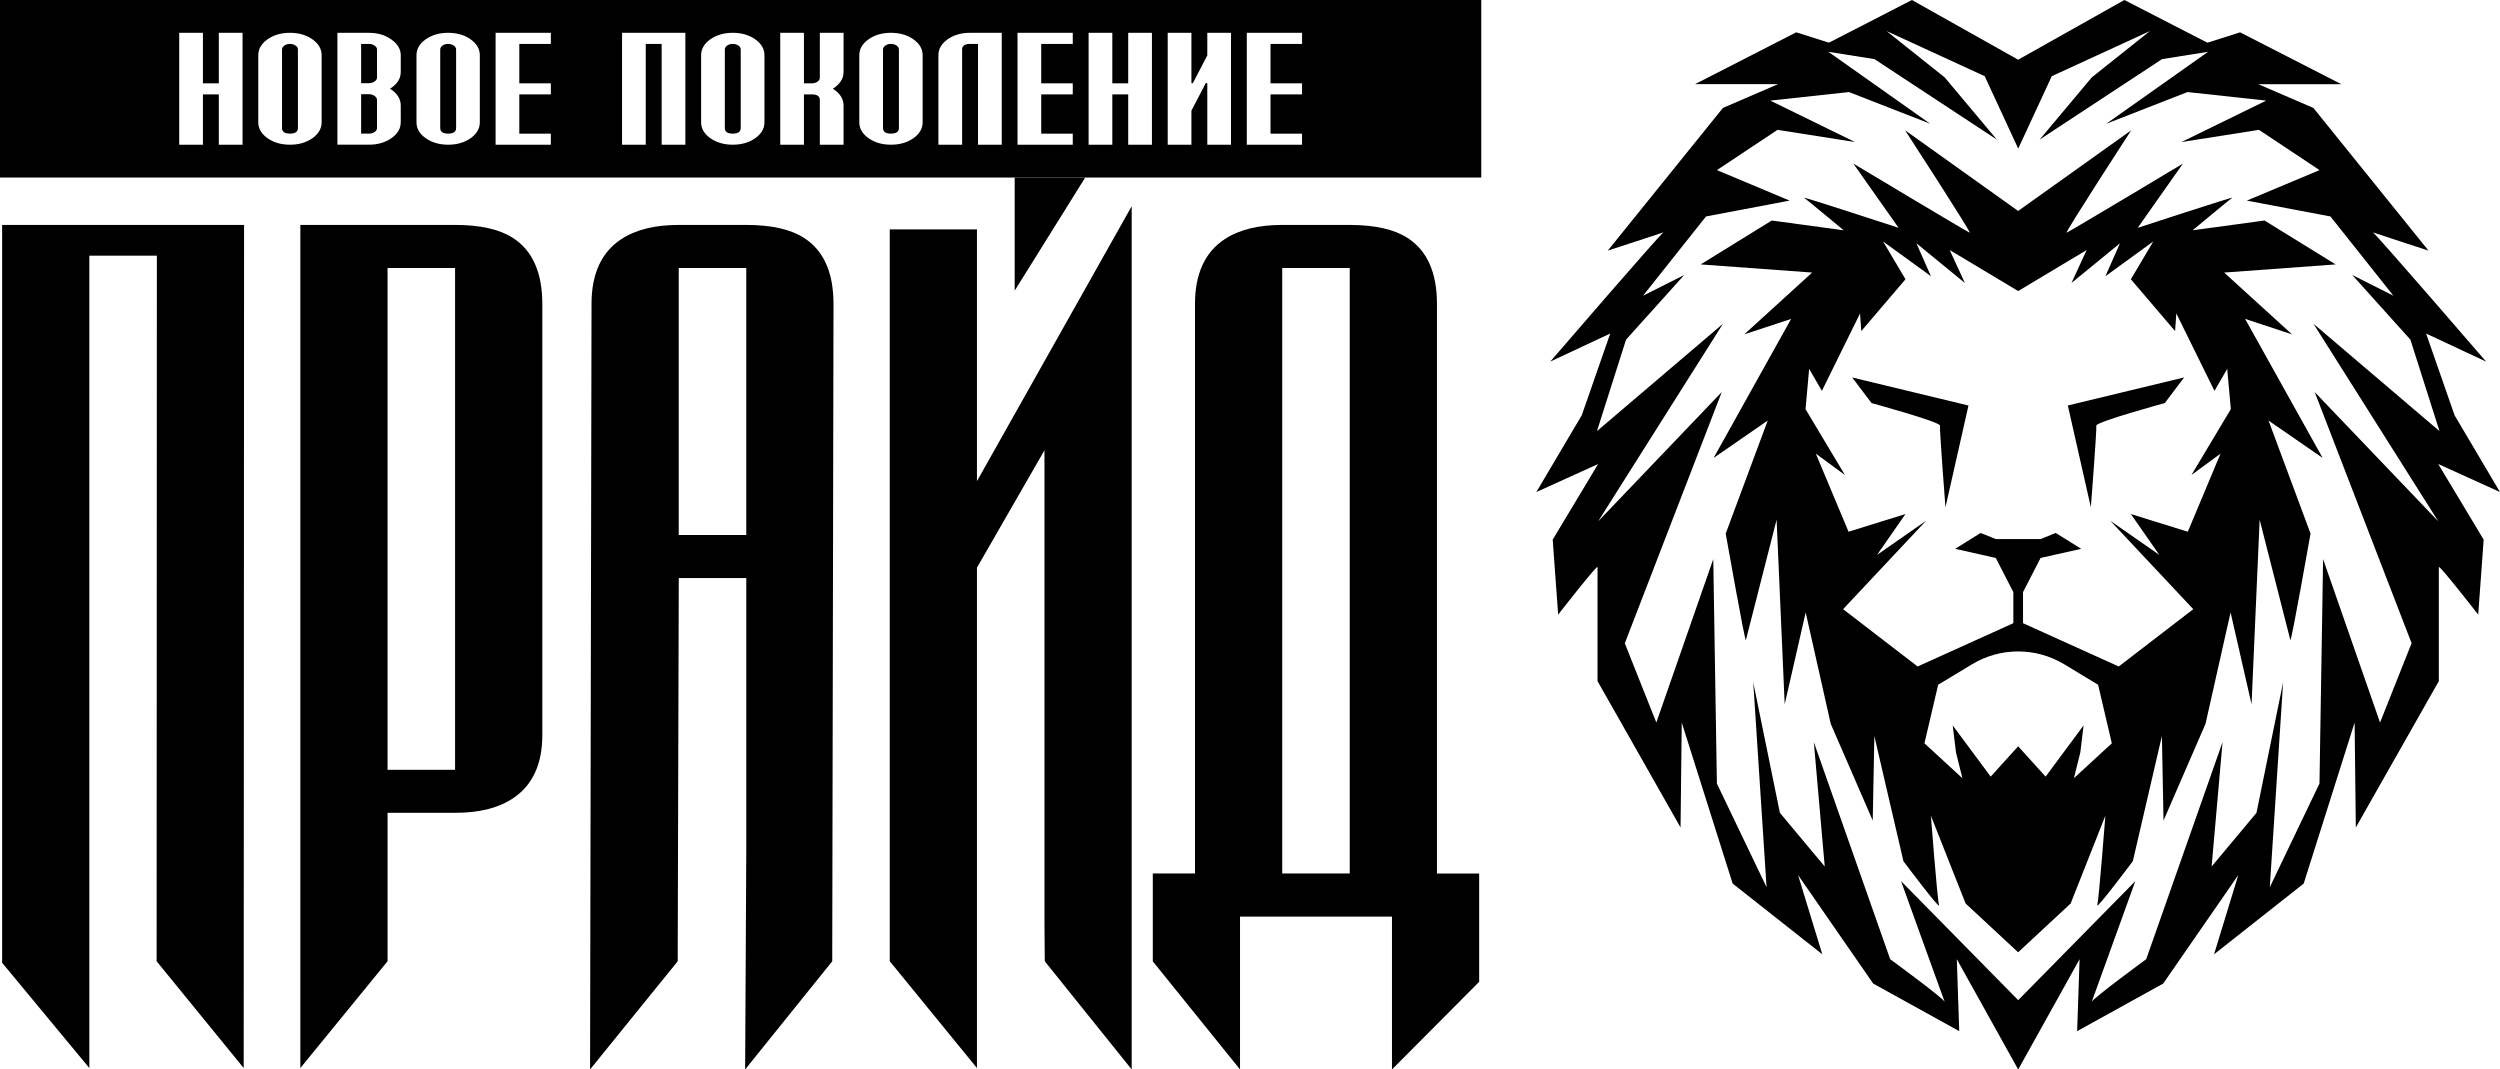 <svg width="180" height="77" viewBox="0 0 180 77" fill="none" xmlns="http://www.w3.org/2000/svg">
<g clip-path="url(#clip0_3946_22)">
<path fill-rule="evenodd" clip-rule="evenodd" d="M0 0H106.651V12.783H0V0ZM17.463 10.419H15.755V6.796H14.611V10.419H12.904V2.364H14.611V5.999H15.755V2.364H17.463V10.419ZM23.157 8.808C23.157 9.255 22.936 9.637 22.494 9.95C22.05 10.262 21.512 10.419 20.877 10.419C20.243 10.419 19.705 10.262 19.261 9.95C18.82 9.637 18.597 9.255 18.597 8.808V3.973C18.597 3.526 18.819 3.144 19.261 2.831C19.705 2.519 20.243 2.362 20.877 2.362C21.512 2.362 22.05 2.519 22.494 2.831C22.935 3.144 23.157 3.526 23.157 3.973V8.808ZM21.45 9.219V3.563C21.45 3.453 21.393 3.358 21.28 3.28C21.165 3.201 21.03 3.161 20.876 3.161C20.721 3.161 20.586 3.201 20.475 3.28C20.363 3.358 20.306 3.453 20.306 3.563V9.219C20.306 9.487 20.497 9.621 20.876 9.621C21.255 9.621 21.45 9.487 21.45 9.219ZM28.852 8.808C28.852 9.251 28.631 9.631 28.184 9.945C27.74 10.26 27.202 10.417 26.574 10.417H24.294V2.364H26.574C27.191 2.364 27.726 2.522 28.176 2.841C28.628 3.161 28.854 3.538 28.854 3.975V5.184C28.854 5.661 28.598 6.061 28.085 6.388C28.598 6.716 28.854 7.118 28.854 7.6V8.809L28.852 8.808ZM27.145 5.584V3.563C27.145 3.456 27.084 3.361 26.968 3.281C26.852 3.201 26.718 3.161 26.571 3.161H26.001V5.988H26.571C26.718 5.988 26.852 5.948 26.968 5.868C27.084 5.788 27.145 5.693 27.145 5.586V5.584ZM27.145 9.218V7.189C27.145 7.082 27.084 6.987 26.968 6.907C26.852 6.824 26.718 6.784 26.571 6.784H26.001V9.621H26.571C26.725 9.621 26.86 9.581 26.975 9.503C27.089 9.423 27.145 9.328 27.145 9.216V9.218ZM34.547 8.808C34.547 9.255 34.324 9.637 33.883 9.95C33.44 10.262 32.902 10.419 32.267 10.419C31.632 10.419 31.094 10.262 30.65 9.95C30.209 9.637 29.987 9.255 29.987 8.808V3.973C29.987 3.526 30.208 3.144 30.65 2.831C31.094 2.519 31.632 2.362 32.267 2.362C32.902 2.362 33.44 2.519 33.883 2.831C34.324 3.144 34.547 3.526 34.547 3.973V8.808ZM32.84 9.219V3.563C32.84 3.453 32.782 3.358 32.669 3.28C32.555 3.201 32.42 3.161 32.265 3.161C32.111 3.161 31.976 3.201 31.864 3.28C31.753 3.358 31.696 3.453 31.696 3.563V9.219C31.696 9.487 31.887 9.621 32.265 9.621C32.644 9.621 32.84 9.487 32.84 9.219ZM39.661 10.419H35.683V2.364H39.661V3.161H37.39V5.999H39.661V6.796H37.39V9.623H39.661V10.421V10.419ZM49.346 10.419H47.639V3.161H46.495V10.419H44.788V2.364H49.346V10.419ZM55.041 8.808C55.041 9.255 54.818 9.637 54.377 9.95C53.934 10.262 53.396 10.419 52.761 10.419C52.126 10.419 51.588 10.262 51.144 9.95C50.703 9.637 50.481 9.255 50.481 8.808V3.973C50.481 3.526 50.702 3.144 51.144 2.831C51.588 2.519 52.126 2.362 52.761 2.362C53.396 2.362 53.934 2.519 54.377 2.831C54.818 3.144 55.041 3.526 55.041 3.973V8.808ZM53.332 9.219V3.563C53.332 3.453 53.275 3.358 53.162 3.28C53.047 3.201 52.912 3.161 52.758 3.161C52.603 3.161 52.468 3.201 52.357 3.28C52.245 3.358 52.188 3.453 52.188 3.563V9.219C52.188 9.487 52.379 9.621 52.758 9.621C53.136 9.621 53.332 9.487 53.332 9.219ZM60.736 10.419H59.028V7.197C59.028 6.929 58.837 6.796 58.454 6.796H57.884V10.419H56.177V2.364H57.884V5.999H58.454C58.608 5.999 58.743 5.959 58.858 5.88C58.973 5.802 59.028 5.707 59.028 5.597V2.364H60.736V5.184C60.736 5.661 60.48 6.061 59.967 6.388C60.48 6.716 60.736 7.118 60.736 7.6V10.421V10.419ZM66.43 8.808C66.43 9.255 66.208 9.637 65.767 9.95C65.323 10.262 64.785 10.419 64.15 10.419C63.515 10.419 62.978 10.262 62.534 9.95C62.093 9.637 61.87 9.255 61.87 8.808V3.973C61.87 3.526 62.091 3.144 62.534 2.831C62.978 2.519 63.515 2.362 64.15 2.362C64.785 2.362 65.323 2.519 65.767 2.831C66.208 3.144 66.43 3.526 66.43 3.973V8.808ZM64.722 9.219V3.563C64.722 3.453 64.664 3.358 64.551 3.28C64.437 3.201 64.301 3.161 64.147 3.161C63.993 3.161 63.858 3.201 63.746 3.28C63.635 3.358 63.577 3.453 63.577 3.563V9.219C63.577 9.487 63.768 9.621 64.147 9.621C64.526 9.621 64.722 9.487 64.722 9.219ZM72.124 10.419H70.416V3.161H69.85C69.466 3.161 69.272 3.296 69.272 3.563V10.419H67.565V3.973C67.565 3.526 67.788 3.144 68.228 2.831C68.672 2.519 69.21 2.362 69.845 2.362H72.125V10.417L72.124 10.419ZM77.239 10.419H73.261V2.364H77.239V3.161H74.968V5.999H77.239V6.796H74.968V9.623H77.239V10.421V10.419ZM82.939 10.419H81.231V6.796H80.087V10.419H78.38V2.364H80.087V5.999H81.231V2.364H82.939V10.419ZM88.633 10.419H86.926V5.985H86.814L85.782 7.969V10.419H84.075V2.364H85.782V5.991H85.884L86.926 3.986V2.364H88.633V10.419ZM93.747 10.419H89.769V2.364H93.747V3.161H91.477V5.999H93.747V6.796H91.477V9.623H93.747V10.421V10.419Z" fill="black"/>
<path d="M17.546 76.899L11.277 69.211L11.294 18.409H6.433V76.899L0.153 69.321V16.194H17.573L17.546 76.899Z" fill="black"/>
<path d="M21.625 76.899V16.194H32.766C34.59 16.194 35.968 16.514 36.919 17.124C38.331 18.029 39.047 19.605 39.047 21.895V52.926C39.047 55.009 38.35 56.544 36.919 57.49C35.85 58.198 34.455 58.523 32.766 58.523H27.905V69.209M32.765 55.424V19.296H27.904V55.424H32.765Z" fill="black"/>
<path d="M42.485 77L42.59 21.879C42.59 19.742 43.287 18.175 44.718 17.228C45.787 16.52 47.182 16.195 48.87 16.195H53.731C55.555 16.195 56.933 16.516 57.884 17.126C59.296 18.031 60.012 19.606 60.012 21.88L59.921 69.212L53.65 77.002L53.733 61.123V41.62H48.872L48.794 69.212M53.731 38.518V19.294H48.87V38.518H53.731Z" fill="black"/>
<path d="M75.223 69.211L75.202 66.439V32.419L70.34 40.872V76.899L64.316 69.518L64.061 69.211V16.516H70.34V34.644L81.481 14.849V77" fill="black"/>
<path d="M89.281 65.992V77L83.001 69.217V65.992V64.645V62.89H86.04V21.879C86.04 19.742 86.737 18.175 88.167 17.228C89.236 16.52 90.632 16.195 92.32 16.195H97.181C99.004 16.195 100.382 16.516 101.334 17.126C102.745 18.031 103.461 19.606 103.461 21.88V62.893H106.5V70.69L100.222 77.002V65.993H89.282L89.281 65.992ZM97.181 62.891V19.296H92.32V62.891H97.181Z" fill="black"/>
<path fill-rule="evenodd" clip-rule="evenodd" d="M78.135 12.783H73.058V20.926L78.135 12.783Z" fill="black"/>
<path d="M133.356 27.176L134.751 29.021C134.751 29.021 139.723 30.382 139.68 30.645C139.637 30.908 140.073 36.529 140.073 36.529L141.731 29.197L133.356 27.178V27.176ZM148.884 29.196L150.541 36.527C150.541 36.527 150.977 30.908 150.935 30.643C150.892 30.381 155.864 29.02 155.864 29.02L157.259 27.175L148.884 29.194V29.196ZM157.783 34.2L159.877 32.664L157.522 38.284L153.421 37.011L155.472 39.953L151.939 37.494L157.915 43.86L152.55 47.987L145.658 44.87V42.632L146.923 40.173L149.846 39.515L148.013 38.373L146.923 38.812H143.695L142.605 38.373L140.773 39.515L143.696 40.173L144.961 42.632V44.87L138.068 47.987L132.703 43.86L138.678 37.494L135.146 39.953L137.195 37.011L133.095 38.284L130.74 32.664L132.834 34.2L129.998 29.458L130.259 26.561L131.176 28.142L133.924 22.566L134.011 23.839L137.195 20.108L135.582 17.385L139.028 19.888L137.981 17.518L141.47 20.372L140.379 18.002L145.308 20.956L150.238 18.002L149.148 20.372L152.637 17.518L151.59 19.888L155.036 17.385L153.423 20.108L156.607 23.839L156.694 22.566L159.442 28.142L160.359 26.561L160.62 29.458L157.784 34.2H157.783ZM149.321 56.034L149.786 54.16L150.018 52.229L147.284 55.917L145.307 53.734L143.329 55.917L140.595 52.229L140.828 54.16L141.294 56.034L138.56 53.517L139.548 49.302L141.984 47.83C144.029 46.595 146.583 46.595 148.627 47.83L151.063 49.302L152.051 53.517L149.318 56.034H149.321ZM165.024 24.073L160.139 19.624L168.165 19.038L163.046 15.877L157.87 16.58C157.87 16.58 160.545 14.355 160.72 14.238C160.895 14.121 153.915 16.404 153.915 16.404L157.172 11.778C157.172 11.778 148.971 16.697 148.796 16.754C148.621 16.813 153.449 9.38 153.449 9.38L145.307 15.188L137.165 9.38C137.165 9.38 141.992 16.813 141.817 16.754C141.642 16.697 133.441 11.778 133.441 11.778L136.699 16.404C136.699 16.404 129.718 14.121 129.893 14.238C130.068 14.355 132.743 16.58 132.743 16.58L127.567 15.877L122.448 19.038L130.474 19.624L125.589 24.073L128.962 22.961L123.379 32.972L127.276 30.28L124.251 38.417C124.251 38.417 125.646 46.32 125.705 46.084C125.764 45.851 127.915 37.421 127.915 37.421L128.498 50.708L130.009 44.094L131.812 52.114L134.837 59.08L134.953 52.993L137.047 62.007C137.047 62.007 139.722 65.579 139.606 65.169C139.489 64.759 139.023 58.729 139.023 58.729L141.524 65.052L145.305 68.564L149.086 65.052L151.587 58.729C151.587 58.729 151.121 64.759 151.005 65.169C150.888 65.579 153.563 62.007 153.563 62.007L155.657 52.993L155.773 59.08L158.798 52.114L160.601 44.094L162.112 50.708L162.695 37.421C162.695 37.421 164.846 45.851 164.905 46.084C164.964 46.318 166.359 38.417 166.359 38.417L163.334 30.28L167.231 32.972L161.648 22.961L165.021 24.073H165.024ZM173.632 46.317L171.363 52.024L167.263 40.258L167.002 56.415L163.425 63.88L164.384 49.129L162.466 58.524L159.237 62.389L160.023 53.433L154.527 69.062C154.527 69.062 150.713 71.855 150.604 72.132C150.718 71.832 153.743 63.442 153.743 63.442L145.31 72.011L136.877 63.442C136.877 63.442 139.9 71.832 140.016 72.132C139.906 71.853 136.092 69.062 136.092 69.062L130.596 53.433L131.381 62.389L128.152 58.524L126.234 49.129L127.193 63.88L123.616 56.415L123.355 40.258L119.255 52.024L116.986 46.317L123.966 28.228L115.067 37.536L124.054 23.312L114.981 31.039L117.075 24.454L121.263 19.8L118.297 21.293L122.833 15.585L128.853 14.443L123.618 12.248L127.981 9.349L133.564 10.228L127.457 7.243L133.128 6.628L138.974 8.91L131.645 3.73L134.961 4.257L143.773 10.052L140.021 5.575L135.833 2.237L142.899 5.485L145.313 10.701L147.727 5.485L154.793 2.237L150.605 5.575L146.853 10.052L155.665 4.257L158.981 3.73L151.652 8.91L157.498 6.628L163.169 7.243L157.062 10.228L162.645 9.349L167.007 12.248L161.772 14.443L167.791 15.585L172.327 21.293L169.362 19.8L173.549 24.454L175.643 31.039L166.571 23.312L175.556 37.536L166.658 28.228L173.637 46.317H173.632ZM180 35.43L176.729 29.899L174.679 24.015L178.998 26.035C178.998 26.035 171.059 16.823 170.843 16.73C171.015 16.797 174.853 18.045 174.853 18.045L166.564 7.772L162.594 6.06H168.571L161.287 2.328L158.932 3.075L152.955 0L145.307 4.3L137.66 0L131.683 3.073L129.328 2.327L122.044 6.058H128.02L124.051 7.77L115.762 18.043C115.762 18.043 119.6 16.796 119.772 16.729C119.557 16.821 111.619 26.033 111.619 26.033L115.937 24.014L113.888 29.897L110.616 35.428L115.065 33.409L111.794 38.854L112.187 44.254C112.187 44.254 115.022 40.611 115.022 40.83V49.041L120.999 59.578L121.086 52.026L124.751 63.617L131.206 68.709L129.46 63.002L134.87 70.817L141.065 74.242L140.89 69.062L145.31 77.003L149.73 69.062L149.555 74.242L155.749 70.817L161.158 63.002L159.412 68.709L165.867 63.617L169.532 52.026L169.619 59.578L175.596 49.041V40.83C175.596 40.611 178.431 44.254 178.431 44.254L178.824 38.854L175.553 33.409L180.002 35.428L180 35.43Z" fill="black"/>
</g>
<defs>
<clipPath id="clip0_3946_22">
<rect width="180" height="77" fill="white"/>
</clipPath>
</defs>
</svg>
